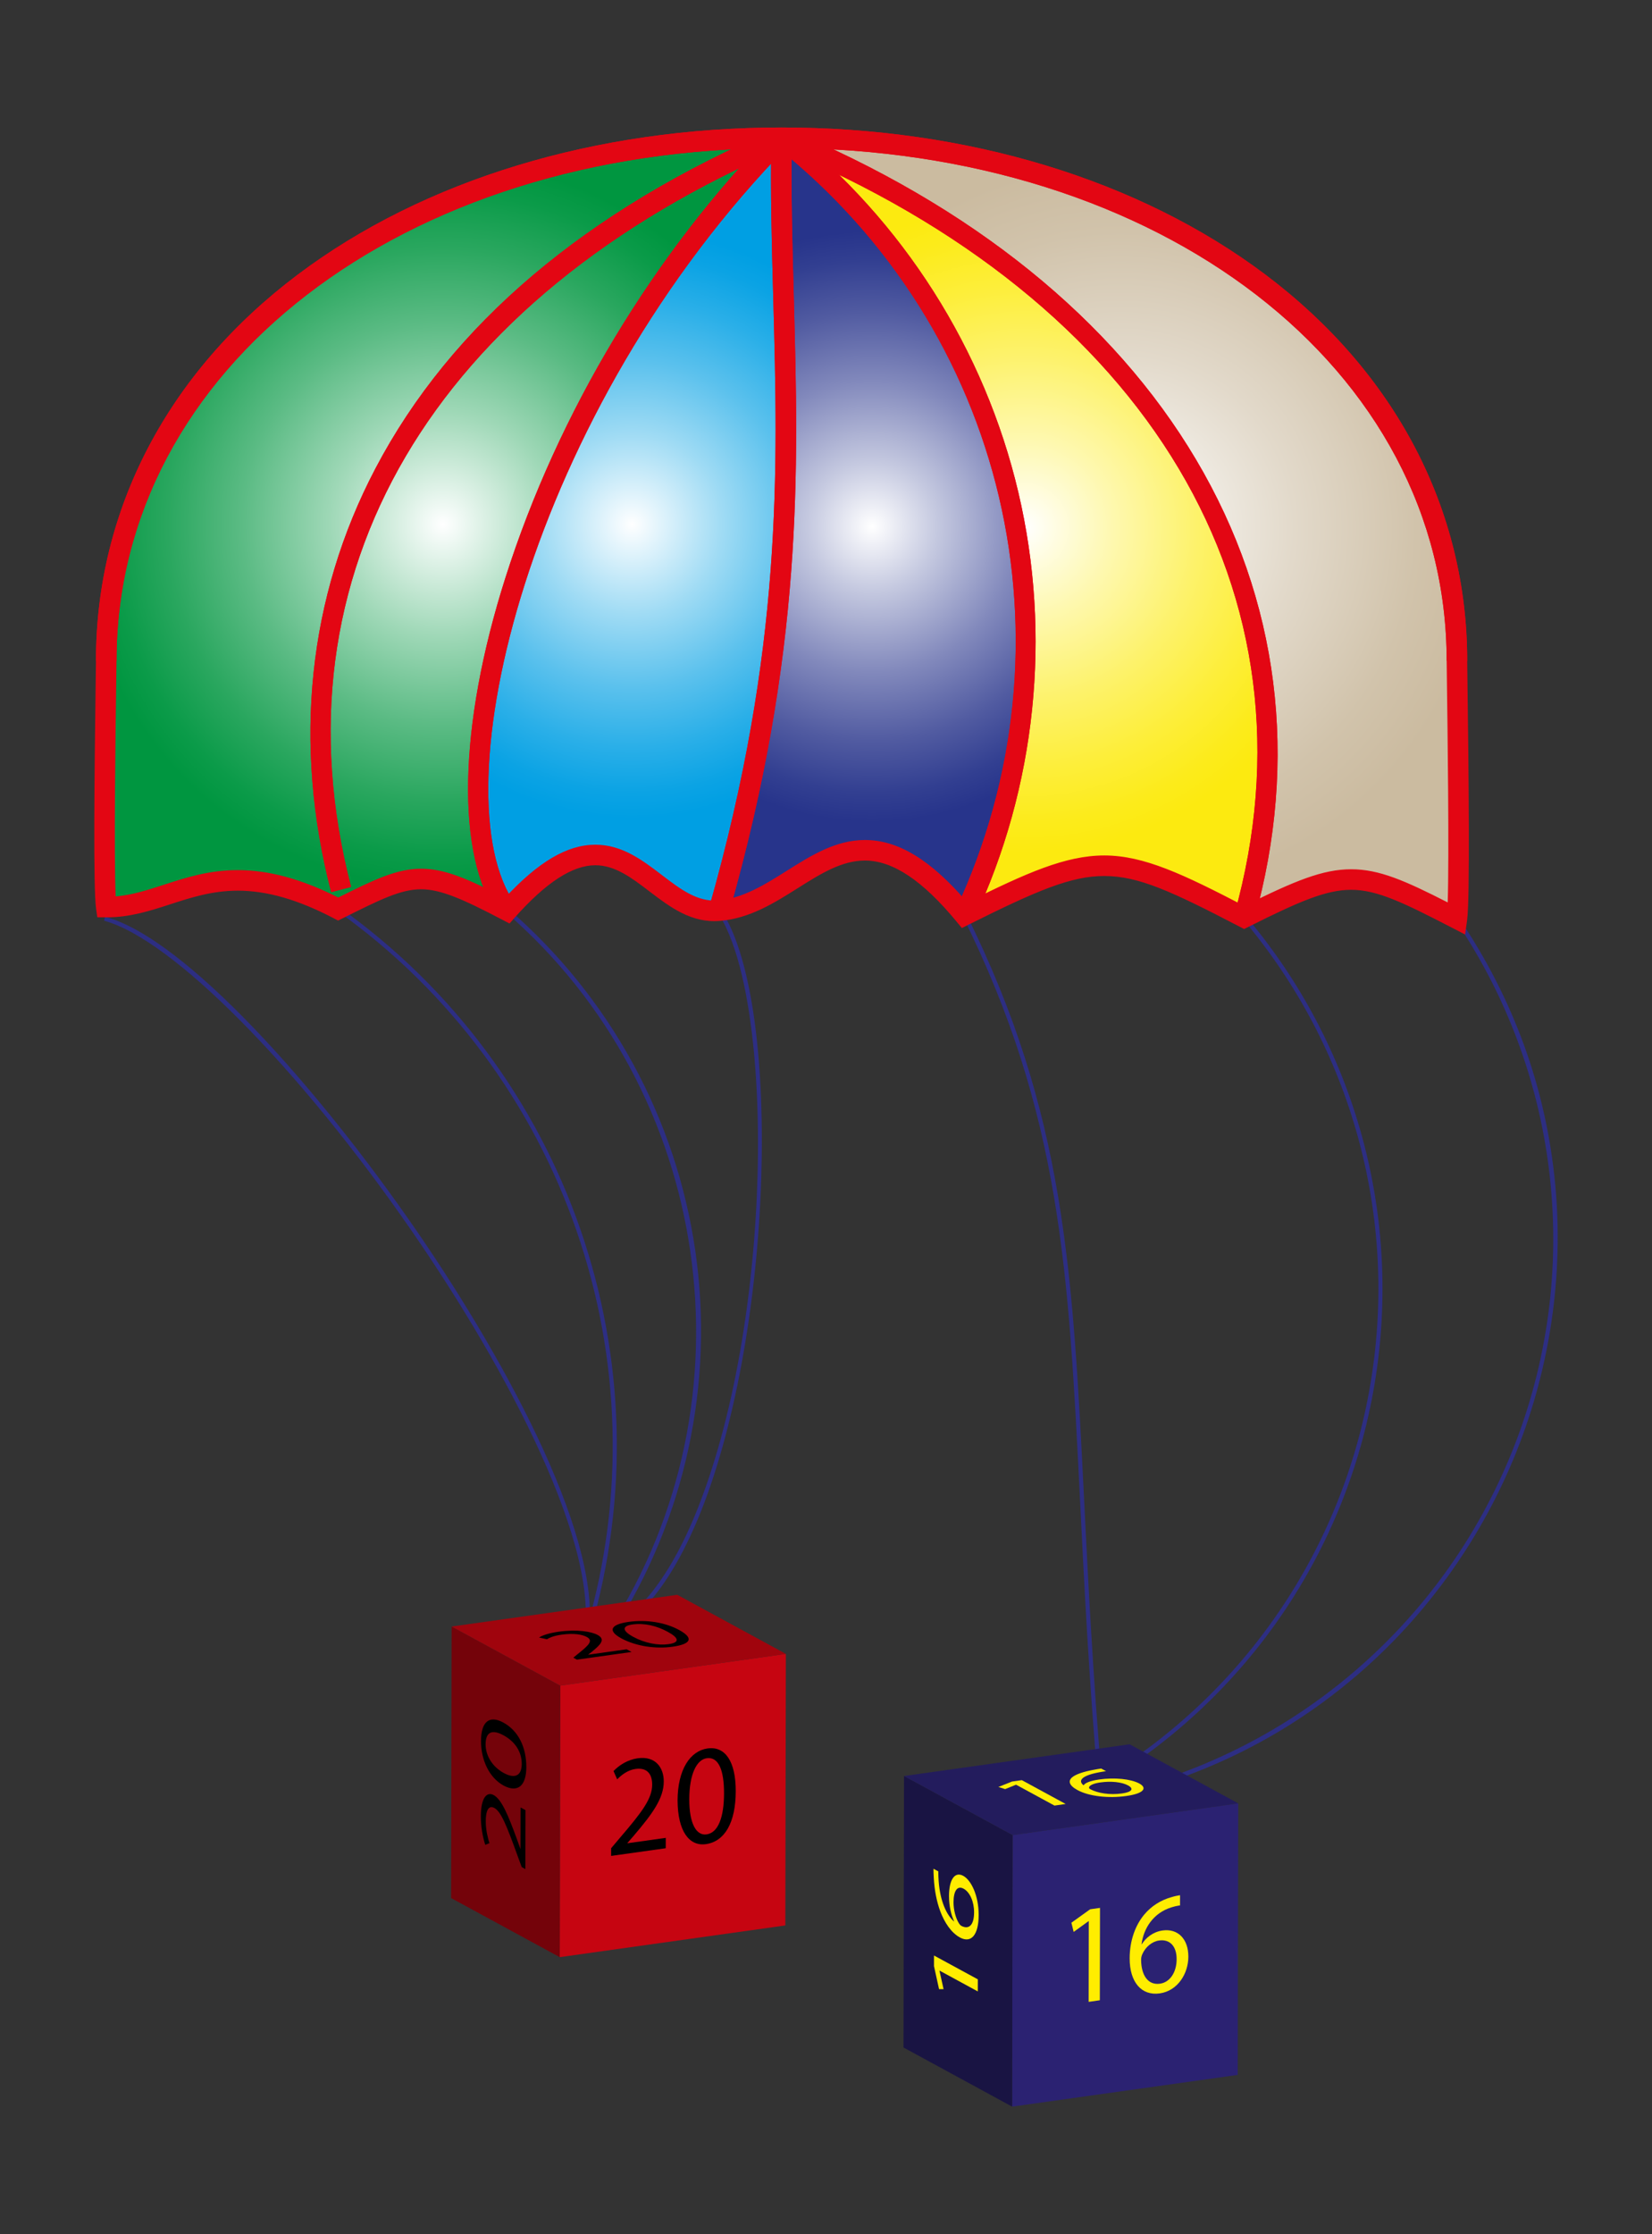 <?xml version="1.0" encoding="UTF-8"?>
<!DOCTYPE svg  PUBLIC '-//W3C//DTD SVG 1.1//EN'  'http://www.w3.org/Graphics/SVG/1.1/DTD/svg11.dtd'>
<svg enable-background="new 0 0 402.161 543.751" version="1.1" viewBox="0 0 402.16 543.75" xml:space="preserve" xmlns="http://www.w3.org/2000/svg" xmlns:xlink="http://www.w3.org/1999/xlink">

	<rect x="0" y="0" width="402.16" height="543.75" fill="#333333" stroke="none"/>

	<path d="m141.84 399.83 0.159-0.738c4.711-21.884-18.423-65.653-41.645-99.317-27.698-40.154-58.55-71.278-75.028-75.689l0.259-0.966c19.578 5.241 52.073 41.991 75.592 76.087 23.079 33.459 46.058 76.919 41.948 99.346 9.95-2.299 18.935-12.544 26.026-29.697 19.247-46.563 19.669-126.07 5.456-146.93l0.826-0.563c7.127 10.459 10.822 34.872 9.883 65.304-0.955 30.926-6.652 61.794-15.241 82.572-7.505 18.155-16.755 28.401-27.495 30.452l-0.74 0.14z" fill="#2D2E83"/>
	<path d="m143.68 397-0.96-0.281c19.12-65.273-5.265-135.63-60.678-175.07l0.58-0.814c55.76 39.687 80.297 110.48 61.058 176.16z" fill="#2D2E83"/>
	<path d="m149.19 397.13-0.842-0.539c35.901-55.985 25.06-131.04-25.217-174.57l0.654-0.756c24.666 21.358 40.818 50.905 45.483 83.198 4.666 32.292-2.465 65.202-20.078 92.668z" fill="#2D2E83"/>
	<path d="m269.5 437.85-0.215-0.977c44.924-9.857 81.918-41.246 98.96-83.964 17.042-42.719 11.812-90.952-13.99-129.02l0.828-0.561c13.411 19.79 21.325 41.657 23.522 64.996 2.059 21.871-1.203 44.334-9.432 64.96s-21.325 39.165-37.873 53.613c-17.657 15.419-38.45 25.834-61.8 30.958z" fill="#2D2E83"/>
	<path d="m267.35 434.74-0.068-0.795c-2.228-25.912-3.344-48.36-4.329-68.166-2.829-56.891-4.699-94.476-28.591-142.81l0.896-0.443c23.984 48.52 25.858 86.187 28.694 143.2 0.975 19.593 2.078 41.775 4.258 67.332 34.896-21.073 58.725-56.164 65.434-96.402 6.752-40.5-4.597-81.697-31.137-113.03l0.764-0.646c26.729 31.555 38.159 73.047 31.359 113.84-6.801 40.791-31.073 76.331-66.594 97.508l-0.686 0.408z" fill="#2D2E83"/>
	<radialGradient id="s" cx="272.67" cy="128.57" r="88.945" gradientUnits="userSpaceOnUse">
		<stop stop-color="#fff" offset="0"/>
		<stop stop-color="#FCFCFA" offset=".039"/>
		<stop stop-color="#E2D9CA" offset=".478"/>
		<stop stop-color="#D1C3AB" offset=".812"/>
		<stop stop-color="#CBBBA0" offset="1"/>
	</radialGradient>
	<path d="m354.67 160.83c0 2.68 0.911 56.26 0 62.77-23.83-12.3-26.45-13.02-51.78-0.3 21.96-78.4-21.389-152.04-112.63-189.77 90.8 0 164.41 51.66 164.41 127.3z" fill="url(#s)"/>
	<radialGradient id="h" cx="249.39" cy="128.42" r="79.054" gradientUnits="userSpaceOnUse">
		<stop stop-color="#fff" offset="0"/>
		<stop stop-color="#FEF8AF" offset=".273"/>
		<stop stop-color="#FDF26B" offset=".532"/>
		<stop stop-color="#FDEE3A" offset=".746"/>
		<stop stop-color="#FCEB1B" offset=".909"/>
		<stop stop-color="#FCEA10" offset="1"/>
	</radialGradient>
	<path d="m190.26 33.534c91.241 37.73 134.59 111.37 112.63 189.77-31.77-16.52-35.408-16.88-68.079-0.56 30.85-65.77 12.401-144.11-44.55-189.21z" fill="url(#h)"/>
	<radialGradient id="g" cx="212.33" cy="128.14" r="71.91" gradientUnits="userSpaceOnUse">
		<stop stop-color="#fff" offset="0"/>
		<stop stop-color="#C5C9E0" offset=".217"/>
		<stop stop-color="#8289BC" offset=".493"/>
		<stop stop-color="#515BA1" offset=".726"/>
		<stop stop-color="#323F91" offset=".901"/>
		<stop stop-color="#27348B" offset="1"/>
	</radialGradient>
	<path d="m190.26 33.534c56.951 45.1 75.4 123.44 44.551 189.21-28-34-38.94-2.81-59.79-1.1 23.699-83.31 14.239-132.93 15.239-188.11z" fill="url(#g)"/>
	<radialGradient id="f" cx="153.85" cy="127.61" r="71.601" gradientUnits="userSpaceOnUse">
		<stop stop-color="#fff" offset="0"/>
		<stop stop-color="#F5FBFE" offset=".031"/>
		<stop stop-color="#9FDBF4" offset=".309"/>
		<stop stop-color="#5BC1ED" offset=".555"/>
		<stop stop-color="#2AAFE8" offset=".759"/>
		<stop stop-color="#0BA3E4" offset=".913"/>
		<stop stop-color="#009FE3" offset="1"/>
	</radialGradient>
	<path d="m190.26 33.534c-1 55.18 8.46 104.8-15.239 188.11-17.351 1.43-23.78-31.2-51.561 0-20.219-28.25 3.241-123.28 66.8-188.11z" fill="url(#f)"/>
	<radialGradient id="e" cx="107.86" cy="127.59" r="88.421" gradientUnits="userSpaceOnUse">
		<stop stop-color="#fff" offset="0"/>
		<stop stop-color="#F5FBF8" offset=".031"/>
		<stop stop-color="#9FD8B7" offset=".309"/>
		<stop stop-color="#5BBB84" offset=".555"/>
		<stop stop-color="#2AA75F" offset=".759"/>
		<stop stop-color="#0B9B49" offset=".913"/>
		<stop stop-color="#009640" offset="1"/>
	</radialGradient>
	<path d="m190.26 33.534c-63.56 64.83-87.02 159.86-66.8 188.11-20.32-10.64-22.34-9.78-41.13-0.4-29.56-15.46-39.85-0.37-56.47-0.48-0.91-6.5 0-57.25 0-59.93 0-75.64 73.611-127.3 164.4-127.3z" fill="url(#e)"/>
	<path d="m356.66 227.44-3.134-1.617c-11.786-6.083-18.233-9.258-24.597-9.258-6.033 0-12.562 2.767-24.915 8.971l-1.142 0.573-1.134-0.589c-16.467-8.563-24.558-12.315-32.925-12.315-8.02 0-16.262 3.471-32.883 11.773l-1.781 0.89-1.266-1.537c-8.252-10.02-15.554-14.891-22.325-14.891-5.682 0-10.864 3.266-16.351 6.724-5.752 3.625-11.7 7.373-18.98 7.97-6.933 0.572-12.151-3.388-17.146-7.198-4.279-3.264-8.32-6.348-13.151-6.348-5.571 0-11.982 4.16-19.602 12.717l-1.298 1.458-1.729-0.905c-9.605-5.03-15.017-7.423-19.793-7.423-4.947 0-9.96 2.502-19.061 7.045l-1.143 0.571-1.132-0.592c-8.604-4.5-16.215-6.688-23.267-6.688-6.244 0-11.438 1.687-16.46 3.318-4.807 1.561-9.777 3.175-15.403 3.175l-2.357-0.015-0.3-2.139c-0.699-4.993-0.412-32.33-0.084-55.587 0.036-2.562 0.06-4.257 0.06-4.69 0-36.793 17.456-70.181 49.151-94.013 30.692-23.077 72.509-35.787 117.75-35.787 45.244 0 87.064 12.709 117.76 35.787 31.696 23.832 49.152 57.219 49.152 94.013 0 0.425 0.023 2.139 0.059 4.747 0.305 22.628 0.627 53.297-0.083 58.37l-0.486 3.49zm-87.845-19.236c9.711 0 19.383 4.654 34.099 12.291 12.356-6.169 19.177-8.93 26.017-8.93 6.813 0 13.091 2.759 23.493 8.069 0.382-11.389-0.039-42.718-0.191-53.99-0.035-2.644-0.059-4.382-0.059-4.813 0-71.147-69.606-124.8-161.91-124.8-92.298 0-161.9 53.652-161.9 124.8 0 0.439-0.024 2.159-0.061 4.76-0.157 11.124-0.604 42.868-0.137 52.581 4.017-0.334 7.784-1.558 11.737-2.841 5.393-1.751 10.969-3.562 18.004-3.562 7.556 0 15.563 2.184 24.443 6.67 8.789-4.383 14.283-7.006 20.16-7.006 5.533 0 10.923 2.2 20.397 7.101 8.178-8.823 15.208-12.947 22.024-12.947 6.521 0 11.433 3.748 16.184 7.373 4.468 3.41 8.646 6.613 13.703 6.19 6.061-0.497 11.482-3.913 16.725-7.217 5.846-3.684 11.891-7.493 19.017-7.493 8.086 0 16.033 4.836 24.902 15.186 14.334-7.129 23.947-11.422 33.353-11.422z" fill="#E30613"/>
	<path d="m80.623 217.14c-9.38-36.177-5.655-71.834 10.774-103.12 18.409-35.052 51.341-62.907 97.883-82.79l1.964 4.598c-85.95 36.719-125.49 104.03-105.78 180.05l-4.839 1.255z" fill="#E30613"/>
	<path d="m305.3 223.98-4.814-1.349c21.803-77.839-20.798-149.41-111.18-186.79l1.911-4.62c45.216 18.698 79.782 46.593 99.961 80.67 20.214 34.139 25.096 72.897 14.12 112.08z" fill="#E30613"/>
	<path d="m237.08 223.81-4.526-2.123c30.502-65.029 12.474-141.59-43.84-186.19l3.104-3.92c27.984 22.161 47.901 53.499 56.081 88.241 8.182 34.742 4.339 71.673-10.819 103.99z" fill="#E30613"/>
	<path d="m121.43 223.1c-10.534-14.716-9.907-46.349 1.633-82.552 12.807-40.174 36.038-78.8 65.414-108.76l3.57 3.5c-63.461 64.73-85.67 158.19-66.552 184.9l-4.065 2.91z" fill="#E30613"/>
	<path d="m177.43 222.33-4.81-1.368c17.967-63.161 16.773-106.53 15.618-148.47-0.366-13.291-0.712-25.845-0.473-39.003l4.999 0.091c-0.236 13.044 0.108 25.542 0.472 38.774 1.166 42.317 2.371 86.075-15.806 149.97z" fill="#E30613"/>
	<path d="m357.17 160.83h-5c0-71.147-69.606-124.8-161.91-124.8-92.298 0-161.9 53.652-161.9 124.8h-5c0-36.793 17.456-70.181 49.151-94.013 30.692-23.077 72.509-35.787 117.75-35.787 45.244 0 87.064 12.709 117.76 35.787 31.697 23.831 49.153 57.219 49.153 94.013z" fill="#E30613"/>
	<path d="m80.623 217.14c-9.38-36.177-5.655-71.834 10.774-103.12 18.409-35.052 51.341-62.907 97.883-82.79l1.964 4.598c-85.95 36.719-125.49 104.03-105.78 180.05l-4.839 1.255z" fill="#E30613"/>
	<path d="m305.3 223.98-4.814-1.349c21.803-77.839-20.798-149.41-111.18-186.79l1.911-4.62c45.216 18.698 79.782 46.593 99.961 80.67 20.214 34.139 25.096 72.897 14.12 112.08z" fill="#E30613"/>
	<path d="m237.08 223.81-4.526-2.123c30.502-65.029 12.474-141.59-43.84-186.19l3.104-3.92c27.984 22.161 47.901 53.499 56.081 88.241 8.182 34.742 4.339 71.673-10.819 103.99z" fill="#E30613"/>
	<path d="m121.43 223.1c-10.534-14.716-9.907-46.349 1.633-82.552 12.807-40.174 36.038-78.8 65.414-108.76l3.57 3.5c-63.461 64.73-85.67 158.19-66.552 184.9l-4.065 2.91z" fill="#E30613"/>
	<path d="m177.43 222.33-4.81-1.368c17.967-63.161 16.773-106.53 15.618-148.47-0.366-13.291-0.712-25.845-0.473-39.003l4.999 0.091c-0.236 13.044 0.108 25.542 0.472 38.774 1.166 42.317 2.371 86.075-15.806 149.97z" fill="#E30613"/>
	<polygon points="301.43 438.91 301.31 505 246.39 512.72 246.51 446.63" fill="#2B2272"/>
	
		<defs>
			<polygon id="d" points="301.43 438.91 301.31 505 246.39 512.72 246.51 446.63"/>
		</defs>
		<clipPath id="c">
			<use overflow="visible" xlink:href="#d"/>
		</clipPath>
		<polyline points="267.78 464.35 265.38 464.69 260.82 467.96 261.37 470.2 264.99 467.58 265.05 467.57 265.02 487.22 267.74 486.83 267.78 464.35" clip-path="url(#c)" fill="#FFED00"/>
	
	
		<defs>
			<polygon id="b" points="301.43 438.91 301.31 505 246.39 512.72 246.51 446.63"/>
		</defs>
		<clipPath id="a">
			<use overflow="visible" xlink:href="#b"/>
		</clipPath>
		<path d="m282.39 482.8c-2.979 0.419-4.576-2.123-4.602-5.818 1e-3 -0.553 0.13-0.986 0.291-1.354 0.771-1.768 2.376-3.1 4.075-3.339 2.595-0.365 4.289 1.333 4.283 4.55-5e-3 3.215-1.644 5.624-4.047 5.961m4.878-21.533c-0.513 0.071-1.218 0.205-2.051 0.461-2.629 0.715-4.938 2.181-6.671 4.257-2.087 2.506-3.536 6.201-3.544 10.628-0.011 5.845 2.898 9.17 7.319 8.548 4.358-0.612 6.96-4.78 6.968-8.931 9e-3 -4.357-2.581-6.897-6.267-6.381-2.307 0.324-4.071 1.748-5.067 3.341l-0.063 9e-3c0.487-3.803 2.801-7.585 7.256-8.972 0.664-0.208 1.283-0.362 1.805-0.436 0.107-0.016 0.212-0.027 0.311-0.035l4e-3 -2.489" clip-path="url(#a)" fill="#FFED00"/>
	
	<polygon points="246.39 512.72 219.95 498.33 220.07 432.25 246.51 446.63" fill="#191443"/>
	
		<defs>
			<polygon id="ac" points="246.39 512.72 219.95 498.33 220.07 432.25 246.51 446.63"/>
		</defs>
		<clipPath id="ab">
			<use overflow="visible" xlink:href="#ac"/>
		</clipPath>
		<polyline points="227.37 475.94 227.37 478.53 228.6 484.12 229.7 484.13 228.71 479.68 228.71 479.61 238.03 484.68 238.04 481.74 227.37 475.94" clip-path="url(#ab)" fill="#FFED00"/>
	
	
		<defs>
			<polygon id="aa" points="246.39 512.72 219.95 498.33 220.07 432.25 246.51 446.63"/>
		</defs>
		<clipPath id="z">
			<use overflow="visible" xlink:href="#aa"/>
		</clipPath>
		<path d="m237.13 465.43c-6e-3 3.215-1.322 4.23-3.078 3.31-0.263-0.143-0.459-0.388-0.623-0.65-0.786-1.258-1.308-3.273-1.305-5.106 5e-3 -2.802 0.927-4.134 2.454-3.304 1.526 0.83 2.557 3.155 2.552 5.75m-9.886-10.606c-1e-3 0.553 0.014 1.322 0.078 2.258 0.159 2.925 0.695 5.709 1.562 8.05 1.046 2.819 2.701 5.277 4.801 6.421 2.773 1.508 4.552-0.675 4.561-5.448 9e-3 -4.702-1.791-8.485-3.761-9.557-2.067-1.125-3.452 0.926-3.459 4.902-4e-3 2.491 0.55 4.696 1.237 6.144v0.068c-1.771-1.482-3.408-4.865-3.76-9.868-0.053-0.746-0.083-1.433-0.083-1.995 0-0.116 2e-3 -0.228 5e-3 -0.333l-1.181-0.642" clip-path="url(#z)" fill="#FFED00"/>
	
	<polygon points="246.51 446.63 220.07 432.25 274.99 424.53 301.43 438.91" fill="#231C5D"/>
	
		<defs>
			<polygon id="y" points="246.51 446.63 220.07 432.25 274.99 424.53 301.43 438.91"/>
		</defs>
		<clipPath id="x">
			<use overflow="visible" xlink:href="#y"/>
		</clipPath>
		<polyline points="248.75 433.26 246.35 433.6 243.05 434.92 244.69 435.44 247.31 434.38 247.37 434.38 256.7 439.45 259.42 439.06 248.75 433.26" clip-path="url(#x)" fill="#FFED00"/>
	
	
		<defs>
			<polygon id="w" points="246.51 446.63 220.07 432.25 274.99 424.53 301.43 438.91"/>
		</defs>
		<clipPath id="v">
			<use overflow="visible" xlink:href="#w"/>
		</clipPath>
		<path d="m273.13 436.5c-2.979 0.419-5.895-0.069-7.683-1.021-0.262-0.143-0.332-0.268-0.335-0.379-0.019-0.537 1.058-1.048 2.757-1.286 2.595-0.364 5.212-0.104 6.738 0.727s0.926 1.621-1.477 1.959m-5.058-6.063c-0.512 0.072-1.2 0.18-1.969 0.333-2.463 0.459-4.229 1.078-5.089 1.794-1.032 0.864-0.817 1.969 1.284 3.11 2.772 1.509 7.461 2.063 11.883 1.442 4.357-0.612 5.148-1.959 3.179-3.03-2.067-1.125-6.042-1.511-9.727-0.992-2.307 0.324-3.511 0.876-3.815 1.39l-0.063 0.01c-1.292-1.032-0.626-2.249 3.467-3.072 0.608-0.122 1.196-0.227 1.718-0.3 0.107-0.015 0.213-0.029 0.314-0.042l-1.182-0.643" clip-path="url(#v)" fill="#FFED00"/>
	
	<polygon points="191.31 402.53 191.18 468.62 136.26 476.34 136.39 410.25" fill="#C60511"/>
	
		<defs>
			<polygon id="u" points="191.31 402.53 191.18 468.62 136.26 476.34 136.39 410.25"/>
		</defs>
		<clipPath id="t">
			<use overflow="visible" xlink:href="#u"/>
		</clipPath>
		<path d="m155.22 427.94c-2.37 0.334-4.455 1.63-5.867 3.107l0.894 2.018c0.962-1 2.534-2.258 4.425-2.523 3.108-0.438 4.098 1.532 4.093 3.815-6e-3 3.39-2.446 6.637-7.775 12.848l-2.216 2.628-3e-3 1.868 13.297-1.869 5e-3 -2.524-9.324 1.311v-0.069l1.638-1.891c4.398-5.182 7.191-8.928 7.199-13.077 4e-3 -3.218-1.879-6.272-6.366-5.642" clip-path="url(#t)"/>
	
	
		<defs>
			<polygon id="r" points="191.31 402.53 191.18 468.62 136.26 476.34 136.39 410.25"/>
		</defs>
		<clipPath id="q">
			<use overflow="visible" xlink:href="#r"/>
		</clipPath>
		<path d="m172.01 446.46c-2.563 0.36-4.224-2.726-4.213-8.57 0.012-6.121 1.812-9.625 4.248-9.966 2.947-0.415 4.223 3.037 4.212 8.569-0.01 5.741-1.395 9.566-4.247 9.967m0.232-20.915c-4.229 0.595-7.281 5.137-7.295 12.711 0.05 7.427 2.83 11.15 6.899 10.578 4.582-0.644 7.249-5.237 7.263-12.88 0.014-7.158-2.51-11.022-6.867-10.409" clip-path="url(#q)"/>
	
	<polygon points="136.26 476.34 109.82 461.96 109.95 395.87 136.39 410.25" fill="#74030A"/>
	
		<defs>
			<polygon id="p" points="136.26 476.34 109.82 461.96 109.95 395.87 136.39 410.25"/>
		</defs>
		<clipPath id="o">
			<use overflow="visible" xlink:href="#p"/>
		</clipPath>
		<path d="m117.06 442.09c-5e-3 2.559 0.467 5.065 1.071 6.917l1.02-0.414c-0.408-1.261-0.897-3.224-0.894-5.265 6e-3 -3.354 1.009-3.881 2.092-3.292 1.608 0.875 2.982 4.253 5.564 11.404l1.095 2.984 0.887 0.482 0.026-14.353-1.198-0.652-0.019 10.064-0.032-0.018-0.785-2.192c-2.157-5.917-3.743-9.791-5.713-10.862-1.526-0.829-3.105 0.354-3.114 5.197" clip-path="url(#o)"/>
	
	
		<defs>
			<polygon id="n" points="136.26 476.34 109.82 461.96 109.95 395.87 136.39 410.25"/>
		</defs>
		<clipPath id="m">
			<use overflow="visible" xlink:href="#n"/>
		</clipPath>
		<path d="m127.01 429.33c-6e-3 2.767-1.584 3.708-4.357 2.199-2.905-1.58-4.444-4.355-4.439-6.985 6e-3 -3.182 1.732-3.627 4.357-2.199 2.725 1.483 4.445 3.907 4.439 6.985m-9.912-5.6c-9e-3 4.566 1.938 8.913 5.532 10.868 3.528 1.851 5.487-0.096 5.495-4.488 0.01-4.945-1.987-8.904-5.614-10.877-3.397-1.849-5.404-0.206-5.413 4.497" clip-path="url(#m)"/>
	
	<polygon points="136.39 410.25 109.95 395.87 164.87 388.15 191.31 402.53" fill="#A0040D"/>
	
		<defs>
			<polygon id="l" points="136.39 410.25 109.95 395.87 164.87 388.15 191.31 402.53"/>
		</defs>
		<clipPath id="k">
			<use overflow="visible" xlink:href="#l"/>
		</clipPath>
		<path d="m136.01 397.13c-2.371 0.333-3.979 0.886-4.781 1.413l1.915 0.428c0.551-0.358 1.629-0.846 3.52-1.112 3.108-0.437 5.102-0.032 6.185 0.558 1.609 0.875 0.553 1.968-2.174 4.125l-1.111 0.909 0.887 0.482 13.297-1.869-1.198-0.651-9.324 1.31-0.032-0.018 0.846-0.658c2.224-1.796 3.42-3.054 1.45-4.125-1.529-0.83-4.994-1.422-9.48-0.792" clip-path="url(#k)"/>
	
	
		<defs>
			<polygon id="j" points="136.39 410.25 109.95 395.87 164.87 388.15 191.31 402.53"/>
		</defs>
		<clipPath id="i">
			<use overflow="visible" xlink:href="#j"/>
		</clipPath>
		<path d="m162.75 400.16c-2.564 0.36-5.806-0.263-8.579-1.771-2.904-1.58-2.653-2.672-0.218-3.015 2.948-0.414 5.953 0.344 8.578 1.771 2.724 1.483 3.069 2.615 0.219 3.015m-9.721-5.419c-4.229 0.594-5.32 2.085-1.727 4.04 3.593 1.91 8.333 2.58 12.402 2.009 4.582-0.644 5.239-2.107 1.612-4.08-3.396-1.849-7.93-2.581-12.287-1.969" clip-path="url(#i)"/>
	

</svg>
